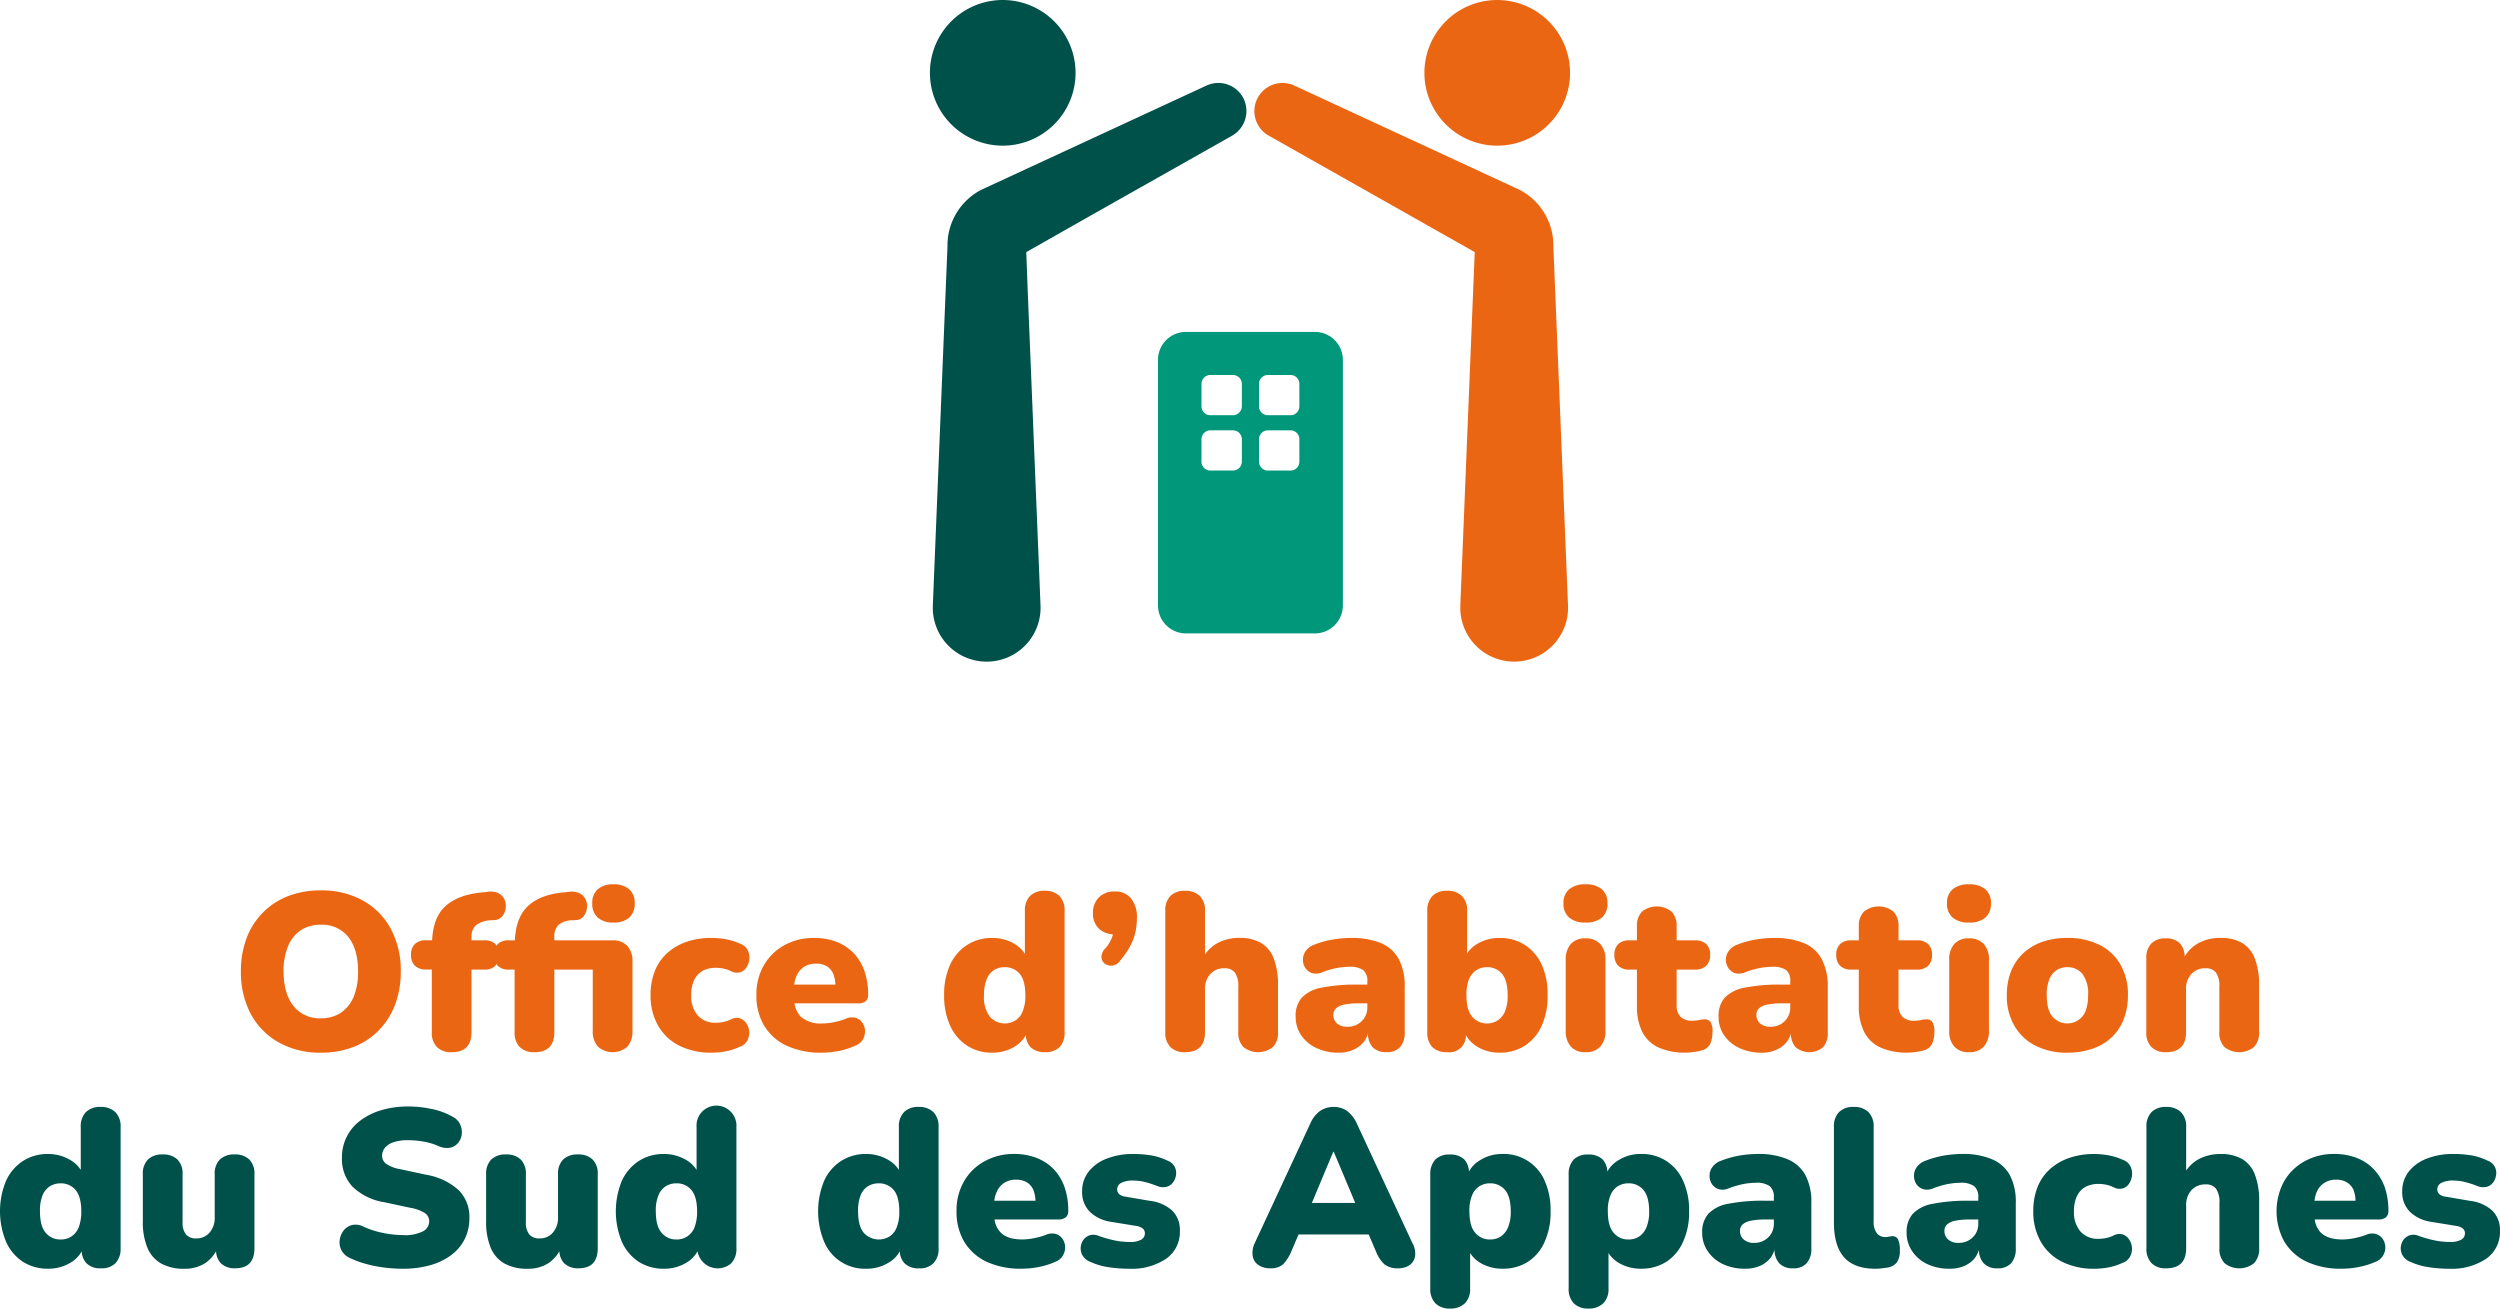 <svg xmlns="http://www.w3.org/2000/svg" xmlns:xlink="http://www.w3.org/1999/xlink" width="558.106" height="292.121" viewBox="0 0 558.106 292.121">
  <defs>
    <clipPath id="clip-path">
      <rect id="Rectangle_1121" data-name="Rectangle 1121" width="558.106" height="292.121" fill="none"/>
    </clipPath>
  </defs>
  <g id="logo-OH-Sud-Appalaches" clip-path="url(#clip-path)">
    <path id="Tracé_9228" data-name="Tracé 9228" d="M47.706,61.271a15.647,15.647,0,0,0-6.252-6.312,18.9,18.9,0,0,0-9.348-2.247,20.189,20.189,0,0,0-7.282,1.275,15.841,15.841,0,0,0-5.645,3.673,16.127,16.127,0,0,0-3.643,5.705A20.74,20.74,0,0,0,14.262,70.8a19.994,19.994,0,0,0,2.213,9.529,16.1,16.1,0,0,0,6.252,6.343,18.814,18.814,0,0,0,9.378,2.278,19.978,19.978,0,0,0,7.285-1.275,15.878,15.878,0,0,0,5.645-3.7,16.637,16.637,0,0,0,3.643-5.735A20.823,20.823,0,0,0,49.953,70.8a19.5,19.5,0,0,0-2.247-9.529M39.451,76.445A8.285,8.285,0,0,1,36.6,80.027a7.972,7.972,0,0,1-4.491,1.244,7.449,7.449,0,0,1-6.128-2.764c-1.459-1.851-2.187-4.431-2.187-7.708a14.247,14.247,0,0,1,1-5.645A7.818,7.818,0,0,1,27.645,61.6a7.935,7.935,0,0,1,4.461-1.214,7.4,7.4,0,0,1,6.131,2.734c1.456,1.821,2.183,4.4,2.183,7.677a15.025,15.025,0,0,1-.969,5.645" transform="translate(39.518 146.056)" fill="#eb6613"/>
    <path id="Tracé_9229" data-name="Tracé 9229" d="M39.8,52.354a5.074,5.074,0,0,0-3.511,1.1,3.986,3.986,0,0,0-1.226,3.137,4.056,4.056,0,0,0,1.226,3.19,5.074,5.074,0,0,0,3.511,1.1,5.091,5.091,0,0,0,3.514-1.1,4.066,4.066,0,0,0,1.222-3.19,4,4,0,0,0-1.222-3.137,5.091,5.091,0,0,0-3.514-1.1" transform="translate(97.157 145.067)" fill="#eb6613"/>
    <path id="Tracé_9230" data-name="Tracé 9230" d="M69.332,63.655H56.326v-.747a3.666,3.666,0,0,1,.9-2.666,4.825,4.825,0,0,1,3.19-1.071l.894-.053a2.185,2.185,0,0,0,1.523-.8,3.763,3.763,0,0,0,.569-3.612,2.932,2.932,0,0,0-1.32-1.5,4.131,4.131,0,0,0-2.613-.373l-1.4.151q-5.289.549-7.953,3.337c-1.614,1.689-2.455,4.159-2.6,7.327H46.16a3.443,3.443,0,0,0-2.466.822,2.482,2.482,0,0,0-.268.411,2.688,2.688,0,0,0-.256-.411,3.432,3.432,0,0,0-2.493-.822H37.837v-.747a3.369,3.369,0,0,1,1-2.64,6.067,6.067,0,0,1,3.541-1.1l.7-.053a2.307,2.307,0,0,0,1.591-.8,3.455,3.455,0,0,0,.773-1.693,3.567,3.567,0,0,0-.173-1.919,2.981,2.981,0,0,0-1.293-1.5,3.94,3.94,0,0,0-2.545-.373l-1.444.151q-5.481.549-8.247,3.315c-1.674,1.674-2.549,4.152-2.7,7.349H27.671a3.443,3.443,0,0,0-2.466.822,3.165,3.165,0,0,0-.871,2.417,3.242,3.242,0,0,0,.871,2.44,3.388,3.388,0,0,0,2.466.848h1.3V84.135a4.517,4.517,0,0,0,1.146,3.341A4.439,4.439,0,0,0,33.4,88.622q4.435,0,4.435-4.487V70.183h2.839a3.377,3.377,0,0,0,2.493-.848,2.587,2.587,0,0,0,.256-.419,2.4,2.4,0,0,0,.268.419,3.388,3.388,0,0,0,2.466.848h1.3V84.135A4.517,4.517,0,0,0,48.6,87.476a4.439,4.439,0,0,0,3.288,1.146q4.435,0,4.435-4.487V70.183H64.9V83.788a5.1,5.1,0,0,0,1.146,3.586,4.99,4.99,0,0,0,6.6,0,5.187,5.187,0,0,0,1.12-3.586V68.44a5.011,5.011,0,0,0-1.146-3.563,4.29,4.29,0,0,0-3.288-1.222" transform="translate(67.426 146.274)" fill="#eb6613"/>
    <path id="Tracé_9231" data-name="Tracé 9231" d="M49.027,63.773a4.493,4.493,0,0,1,1.72-1.173,6.52,6.52,0,0,1,2.368-.4,8.433,8.433,0,0,1,1.667.173,6.736,6.736,0,0,1,1.67.573,2.744,2.744,0,0,0,2.066.249,2.591,2.591,0,0,0,1.448-1.146,4.1,4.1,0,0,0,.6-1.893,3.622,3.622,0,0,0-.4-1.968A2.927,2.927,0,0,0,58.5,56.819,14.017,14.017,0,0,0,55.208,55.8a18.171,18.171,0,0,0-3.043-.275,17.047,17.047,0,0,0-5.6.871,12.422,12.422,0,0,0-4.336,2.519,10.677,10.677,0,0,0-2.764,4.008,14.287,14.287,0,0,0-.946,5.358,13.381,13.381,0,0,0,1.693,6.852A11.192,11.192,0,0,0,44.966,79.6a15.81,15.81,0,0,0,7.2,1.546,17.7,17.7,0,0,0,3.017-.275,13.356,13.356,0,0,0,3.213-1.022,3.031,3.031,0,0,0,1.7-1.373,3.659,3.659,0,0,0,.449-1.942,3.721,3.721,0,0,0-.6-1.867A2.842,2.842,0,0,0,58.5,73.49a2.594,2.594,0,0,0-2.044.226,7.939,7.939,0,0,1-1.693.573,8.378,8.378,0,0,1-1.644.173,5.156,5.156,0,0,1-4.088-1.648,6.615,6.615,0,0,1-1.444-4.533,8.342,8.342,0,0,1,.373-2.591,5.209,5.209,0,0,1,1.071-1.919" transform="translate(106.717 153.856)" fill="#eb6613"/>
    <path id="Tracé_9232" data-name="Tracé 9232" d="M69.178,69.642a1.788,1.788,0,0,0,.547-1.456,15.88,15.88,0,0,0-.818-5.253,11.122,11.122,0,0,0-2.4-4,10.843,10.843,0,0,0-3.854-2.549,13.7,13.7,0,0,0-4.978-.852,13.287,13.287,0,0,0-6.644,1.61,11.849,11.849,0,0,0-4.585,4.491,12.869,12.869,0,0,0-1.667,6.648,13.014,13.014,0,0,0,1.727,6.829,11.428,11.428,0,0,0,5.008,4.461,18.012,18.012,0,0,0,7.742,1.576,21.914,21.914,0,0,0,3.974-.392,16.849,16.849,0,0,0,3.7-1.214,3.169,3.169,0,0,0,1.67-1.429,3.813,3.813,0,0,0,.422-1.882,3.255,3.255,0,0,0-.577-1.757A2.811,2.811,0,0,0,67,73.376a3.3,3.3,0,0,0-2.247.181,15.113,15.113,0,0,1-2.7.788,13.542,13.542,0,0,1-2.519.275,6.746,6.746,0,0,1-4.857-1.52,5.579,5.579,0,0,1-1.4-2.971H67.451a2.507,2.507,0,0,0,1.727-.486m-15.962-3.7a6.527,6.527,0,0,1,.486-1.851,4.755,4.755,0,0,1,1.7-2.123,5.077,5.077,0,0,1,2.674-.7,4.67,4.67,0,0,1,2.428.573A3.84,3.84,0,0,1,61.957,63.6a7.14,7.14,0,0,1,.456,2.338Z" transform="translate(124.082 153.862)" fill="#eb6613"/>
    <path id="Tracé_9233" data-name="Tracé 9233" d="M81.631,53.889a4.542,4.542,0,0,0-3.277-1.154,4.439,4.439,0,0,0-3.277,1.154,4.532,4.532,0,0,0-1.154,3.337v9.593a6.921,6.921,0,0,0-2.4-2.278,9.587,9.587,0,0,0-4.917-1.275,10.088,10.088,0,0,0-5.554,1.546,10.324,10.324,0,0,0-3.793,4.37,15.873,15.873,0,0,0-1.365,6.889A15.958,15.958,0,0,0,57.26,82.9a10.3,10.3,0,0,0,3.793,4.431,10.059,10.059,0,0,0,5.554,1.55,9.44,9.44,0,0,0,5.038-1.365,6.9,6.9,0,0,0,2.489-2.553,4.173,4.173,0,0,0,1.033,2.674,4.4,4.4,0,0,0,3.247,1.124,4.312,4.312,0,0,0,3.247-1.124A4.54,4.54,0,0,0,82.785,84.3V57.226a4.547,4.547,0,0,0-1.154-3.337M73.437,79.625a4.063,4.063,0,0,1-1.61,2.032,4.447,4.447,0,0,1-5.735-.818,7.222,7.222,0,0,1-1.3-4.766,9.141,9.141,0,0,1,.607-3.609,4.309,4.309,0,0,1,1.64-2.036,4.589,4.589,0,0,1,2.4-.637,4.261,4.261,0,0,1,3.307,1.459c.848,1,1.275,2.579,1.275,4.823a9.012,9.012,0,0,1-.577,3.552" transform="translate(154.877 146.123)" fill="#eb6613"/>
    <path id="Tracé_9234" data-name="Tracé 9234" d="M69.589,52.777a4.822,4.822,0,0,0-3.563,1.32,4.744,4.744,0,0,0-1.32,3.514,4.582,4.582,0,0,0,1.4,3.537,5,5,0,0,0,3.043,1.2c-.023.087-.03.162-.053.253a7.6,7.6,0,0,1-1.644,2.888A2.727,2.727,0,0,0,66.6,67.5a1.919,1.919,0,0,0,.8,1.422,2.379,2.379,0,0,0,1.671.4,2.569,2.569,0,0,0,1.769-1.2A16.935,16.935,0,0,0,73.2,64.614a12.669,12.669,0,0,0,1.045-3.066,15.047,15.047,0,0,0,.275-2.839,6.653,6.653,0,0,0-1.3-4.363,4.454,4.454,0,0,0-3.635-1.569" transform="translate(179.291 146.239)" fill="#eb6613"/>
    <path id="Tracé_9235" data-name="Tracé 9235" d="M90.364,64.374A9.389,9.389,0,0,0,85.53,63.25,10.116,10.116,0,0,0,80.473,64.5a8.171,8.171,0,0,0-2.617,2.451V57.221a4.469,4.469,0,0,0-1.173-3.337,4.547,4.547,0,0,0-3.311-1.146,4.387,4.387,0,0,0-3.239,1.146,4.519,4.519,0,0,0-1.146,3.337V84.28a4.508,4.508,0,0,0,1.146,3.337,4.373,4.373,0,0,0,3.239,1.15q4.485,0,4.484-4.487V74.714a4.794,4.794,0,0,1,1.2-3.416,4.181,4.181,0,0,1,3.19-1.267,2.756,2.756,0,0,1,2.266.946,5.113,5.113,0,0,1,.773,3.186V84.28a4.508,4.508,0,0,0,1.146,3.337,5.276,5.276,0,0,0,6.576,0A4.508,4.508,0,0,0,94.15,84.28V73.816a16.1,16.1,0,0,0-.947-5.954,6.808,6.808,0,0,0-2.839-3.488" transform="translate(191.153 146.128)" fill="#eb6613"/>
    <path id="Tracé_9236" data-name="Tracé 9236" d="M99.74,60.294a8.084,8.084,0,0,0-3.975-3.612A17.406,17.406,0,0,0,89,55.528a23.818,23.818,0,0,0-3.7.305,19.48,19.48,0,0,0-4.4,1.184,3.985,3.985,0,0,0-1.942,1.4,3.407,3.407,0,0,0-.637,1.882,3.249,3.249,0,0,0,.486,1.851,2.927,2.927,0,0,0,1.486,1.214,3.376,3.376,0,0,0,2.278-.151,17.886,17.886,0,0,1,3.337-.973,15.443,15.443,0,0,1,2.7-.271,5.191,5.191,0,0,1,3.16.728,3.157,3.157,0,0,1,.939,2.549v.7H90.788a39.657,39.657,0,0,0-8.224.667A8.118,8.118,0,0,0,78.1,68.824a6.059,6.059,0,0,0-1.4,4.246,7.25,7.25,0,0,0,1.214,4.159A8.393,8.393,0,0,0,81.29,80.08,11.406,11.406,0,0,0,86.3,81.143a7.644,7.644,0,0,0,3.307-.667,6.039,6.039,0,0,0,2.338-1.791,4.871,4.871,0,0,0,.879-1.821A4.724,4.724,0,0,0,93.854,79.9a4.113,4.113,0,0,0,3.126,1.124,3.9,3.9,0,0,0,3.036-1.124,4.782,4.782,0,0,0,1.029-3.337V66.486a12.812,12.812,0,0,0-1.3-6.192M92.7,71.007A4.219,4.219,0,0,1,90.513,74.8a4.42,4.42,0,0,1-2.214.547,3.469,3.469,0,0,1-2.368-.728,2.524,2.524,0,0,1-.818-1.912,1.947,1.947,0,0,1,.607-1.459,3.625,3.625,0,0,1,1.852-.848,15.961,15.961,0,0,1,3.217-.271H92.7Z" transform="translate(212.547 153.862)" fill="#eb6613"/>
    <path id="Tracé_9237" data-name="Tracé 9237" d="M110.023,69.183a10.416,10.416,0,0,0-3.763-4.37,10.221,10.221,0,0,0-5.615-1.546,9.6,9.6,0,0,0-4.917,1.275,6.778,6.778,0,0,0-2.334,2.183v-9.5a4.438,4.438,0,0,0-1.184-3.337A4.578,4.578,0,0,0,88.9,52.735a4.418,4.418,0,0,0-3.247,1.154A4.547,4.547,0,0,0,84.5,57.226V84.3a4.67,4.67,0,0,0,1.124,3.341A4.433,4.433,0,0,0,88.9,88.762a3.691,3.691,0,0,0,4.22-3.8,6.9,6.9,0,0,0,2.489,2.553,9.366,9.366,0,0,0,5.038,1.365,10.192,10.192,0,0,0,5.615-1.55,10.386,10.386,0,0,0,3.763-4.431,15.961,15.961,0,0,0,1.335-6.829,15.884,15.884,0,0,0-1.335-6.889m-8.164,10.442a4.3,4.3,0,0,1-1.64,2.032,4.1,4.1,0,0,1-2.364.7,4.235,4.235,0,0,1-3.341-1.516c-.848-.973-1.275-2.579-1.275-4.766a9.2,9.2,0,0,1,.577-3.609,4.543,4.543,0,0,1,1.671-2.036,4.481,4.481,0,0,1,2.368-.637,4.261,4.261,0,0,1,3.307,1.459c.848,1,1.275,2.579,1.275,4.823a9.012,9.012,0,0,1-.577,3.552" transform="translate(234.132 146.123)" fill="#eb6613"/>
    <path id="Tracé_9238" data-name="Tracé 9238" d="M97.445,52.354a5.365,5.365,0,0,0-3.612,1.1,3.914,3.914,0,0,0-1.271,3.137,3.981,3.981,0,0,0,1.271,3.19,5.365,5.365,0,0,0,3.612,1.1,5.427,5.427,0,0,0,3.688-1.1,4.028,4.028,0,0,0,1.244-3.19,3.96,3.96,0,0,0-1.244-3.137,5.427,5.427,0,0,0-3.688-1.1" transform="translate(256.476 145.067)" fill="#eb6613"/>
    <path id="Tracé_9239" data-name="Tracé 9239" d="M97.08,55.552A4.169,4.169,0,0,0,93.84,56.8a5.106,5.106,0,0,0-1.146,3.59V76.133a5.1,5.1,0,0,0,1.146,3.586,4.169,4.169,0,0,0,3.239,1.248,4.308,4.308,0,0,0,3.341-1.248,5.119,5.119,0,0,0,1.143-3.586V60.39a5.043,5.043,0,0,0-1.169-3.59,4.319,4.319,0,0,0-3.315-1.248" transform="translate(256.842 153.928)" fill="#eb6613"/>
    <path id="Tracé_9240" data-name="Tracé 9240" d="M115.659,78.878a5.408,5.408,0,0,0-1.2.147,5.87,5.87,0,0,1-1.346.151,3.773,3.773,0,0,1-2.764-.871,3.715,3.715,0,0,1-.875-2.719V67.765h4.088a3.458,3.458,0,0,0,2.515-.848,3.255,3.255,0,0,0,.875-2.44,3.167,3.167,0,0,0-.875-2.417,3.515,3.515,0,0,0-2.515-.822h-4.088V58.146a4.514,4.514,0,0,0-1.146-3.337,5.289,5.289,0,0,0-6.576,0,4.514,4.514,0,0,0-1.146,3.337v3.092H98.916a3.459,3.459,0,0,0-2.47.822,3.179,3.179,0,0,0-.871,2.417,3.268,3.268,0,0,0,.871,2.44,3.4,3.4,0,0,0,2.47.848h1.693v8.122a12.587,12.587,0,0,0,1.2,5.8,7.639,7.639,0,0,0,3.612,3.465,14.378,14.378,0,0,0,6.154,1.146,14.616,14.616,0,0,0,1.946-.173,10.712,10.712,0,0,0,1.893-.422,2.766,2.766,0,0,0,1.6-1.474,6.254,6.254,0,0,0,.449-2.515,3.722,3.722,0,0,0-.5-2.364,1.559,1.559,0,0,0-1.3-.475" transform="translate(264.825 148.691)" fill="#eb6613"/>
    <path id="Tracé_9241" data-name="Tracé 9241" d="M124.778,60.294a7.959,7.959,0,0,0-3.974-3.612,17.246,17.246,0,0,0-6.739-1.154,24.186,24.186,0,0,0-3.733.305,20.35,20.35,0,0,0-4.4,1.184,3.894,3.894,0,0,0-1.912,1.4,3.48,3.48,0,0,0-.667,1.882,3.273,3.273,0,0,0,.517,1.851,2.874,2.874,0,0,0,1.456,1.214,3.469,3.469,0,0,0,2.308-.151,17.257,17.257,0,0,1,3.337-.973,15.177,15.177,0,0,1,2.7-.271,5.248,5.248,0,0,1,3.156.728,3.136,3.136,0,0,1,.909,2.549v.7h-1.882a39.682,39.682,0,0,0-8.224.667,8.331,8.331,0,0,0-4.491,2.217,6.059,6.059,0,0,0-1.4,4.246,7.25,7.25,0,0,0,1.214,4.159,8.287,8.287,0,0,0,3.4,2.851,11.406,11.406,0,0,0,5.008,1.063,7.508,7.508,0,0,0,3.277-.667,6.143,6.143,0,0,0,2.368-1.791,6,6,0,0,0,.879-1.821,4.561,4.561,0,0,0,1.033,3.036,4.785,4.785,0,0,0,6.162,0,4.782,4.782,0,0,0,1.029-3.337V66.486a12.8,12.8,0,0,0-1.335-6.192m-7.04,10.713a3.991,3.991,0,0,1-.607,2.278,4.375,4.375,0,0,1-1.546,1.516,4.515,4.515,0,0,1-2.217.547A3.469,3.469,0,0,1,111,74.62a2.538,2.538,0,0,1-.818-1.912,1.924,1.924,0,0,1,.577-1.459,3.773,3.773,0,0,1,1.882-.848,15.755,15.755,0,0,1,3.217-.271h1.882Z" transform="translate(281.924 153.862)" fill="#eb6613"/>
    <path id="Tracé_9242" data-name="Tracé 9242" d="M128.794,78.878a5.409,5.409,0,0,0-1.2.147,5.87,5.87,0,0,1-1.346.151,3.773,3.773,0,0,1-2.764-.871,3.715,3.715,0,0,1-.875-2.719V67.765H126.7a3.458,3.458,0,0,0,2.515-.848,3.255,3.255,0,0,0,.875-2.44,3.167,3.167,0,0,0-.875-2.417,3.515,3.515,0,0,0-2.515-.822h-4.088V58.146a4.514,4.514,0,0,0-1.146-3.337,5.289,5.289,0,0,0-6.576,0,4.514,4.514,0,0,0-1.146,3.337v3.092h-1.693a3.459,3.459,0,0,0-2.47.822,3.179,3.179,0,0,0-.871,2.417,3.268,3.268,0,0,0,.871,2.44,3.4,3.4,0,0,0,2.47.848h1.693v8.122a12.587,12.587,0,0,0,1.2,5.8,7.639,7.639,0,0,0,3.612,3.465,14.378,14.378,0,0,0,6.154,1.146,14.616,14.616,0,0,0,1.946-.173,10.713,10.713,0,0,0,1.893-.422,2.766,2.766,0,0,0,1.6-1.474,6.253,6.253,0,0,0,.449-2.515,3.722,3.722,0,0,0-.5-2.364,1.559,1.559,0,0,0-1.3-.475" transform="translate(301.22 148.691)" fill="#eb6613"/>
    <path id="Tracé_9243" data-name="Tracé 9243" d="M120.148,52.354a5.365,5.365,0,0,0-3.613,1.1,3.914,3.914,0,0,0-1.271,3.137,3.981,3.981,0,0,0,1.271,3.19,5.366,5.366,0,0,0,3.613,1.1,5.427,5.427,0,0,0,3.688-1.1,4.028,4.028,0,0,0,1.244-3.19,3.959,3.959,0,0,0-1.244-3.137,5.427,5.427,0,0,0-3.688-1.1" transform="translate(319.383 145.067)" fill="#eb6613"/>
    <path id="Tracé_9244" data-name="Tracé 9244" d="M119.782,55.552a4.169,4.169,0,0,0-3.239,1.248,5.106,5.106,0,0,0-1.146,3.59V76.133a5.1,5.1,0,0,0,1.146,3.586,4.169,4.169,0,0,0,3.239,1.248,4.308,4.308,0,0,0,3.341-1.248,5.119,5.119,0,0,0,1.143-3.586V60.39A5.043,5.043,0,0,0,123.1,56.8a4.319,4.319,0,0,0-3.315-1.248" transform="translate(319.749 153.928)" fill="#eb6613"/>
    <path id="Tracé_9245" data-name="Tracé 9245" d="M144.178,61.475a10.994,10.994,0,0,0-4.7-4.4,15.562,15.562,0,0,0-7.131-1.546,16.777,16.777,0,0,0-5.554.848,12.528,12.528,0,0,0-4.31,2.549,11.312,11.312,0,0,0-2.73,4.039,14.233,14.233,0,0,0-.943,5.37,13.1,13.1,0,0,0,1.7,6.829,11.309,11.309,0,0,0,4.732,4.431,15.39,15.39,0,0,0,7.1,1.55,17.2,17.2,0,0,0,5.581-.882,11.64,11.64,0,0,0,4.28-2.549,10.851,10.851,0,0,0,2.7-4.065,14.166,14.166,0,0,0,.939-5.313,13.276,13.276,0,0,0-1.67-6.859m-7.8,10.411A4.384,4.384,0,0,1,129,73.1c-.848-.973-1.275-2.579-1.275-4.766a9.2,9.2,0,0,1,.577-3.609,4.543,4.543,0,0,1,1.67-2.036,4.482,4.482,0,0,1,2.368-.637,4.261,4.261,0,0,1,3.307,1.459,7.34,7.34,0,0,1,1.3,4.823,9.6,9.6,0,0,1-.577,3.552" transform="translate(329.201 153.862)" fill="#eb6613"/>
    <path id="Tracé_9246" data-name="Tracé 9246" d="M151.286,60.137a6.826,6.826,0,0,0-2.839-3.488,9.389,9.389,0,0,0-4.834-1.124,10.116,10.116,0,0,0-5.057,1.248,8.278,8.278,0,0,0-2.922,2.888,4.446,4.446,0,0,0-1.041-2.888,4.207,4.207,0,0,0-3.19-1.146,4.284,4.284,0,0,0-3.213,1.146,4.514,4.514,0,0,0-1.124,3.288V76.555a4.523,4.523,0,0,0,1.146,3.337,4.379,4.379,0,0,0,3.239,1.15q4.485,0,4.487-4.487V66.988a4.777,4.777,0,0,1,1.2-3.416,4.175,4.175,0,0,1,3.19-1.267,2.761,2.761,0,0,1,2.266.946,5.106,5.106,0,0,1,.773,3.186V76.555a4.508,4.508,0,0,0,1.146,3.337,5.276,5.276,0,0,0,6.576,0,4.508,4.508,0,0,0,1.146-3.337V66.091a16.177,16.177,0,0,0-.947-5.954" transform="translate(352.082 153.854)" fill="#eb6613"/>
    <path id="Tracé_9247" data-name="Tracé 9247" d="M25.736,66.686a4.542,4.542,0,0,0-3.277-1.154,4.454,4.454,0,0,0-3.281,1.154,4.546,4.546,0,0,0-1.15,3.337v9.563a6.852,6.852,0,0,0-2.4-2.247,9.618,9.618,0,0,0-4.917-1.3A10.088,10.088,0,0,0,5.159,77.58a10.435,10.435,0,0,0-3.793,4.4,17.84,17.84,0,0,0,0,13.688,10.408,10.408,0,0,0,3.793,4.461,10.3,10.3,0,0,0,5.554,1.52,9.514,9.514,0,0,0,5.068-1.369,6.712,6.712,0,0,0,2.459-2.519,4.184,4.184,0,0,0,1.033,2.643,4.3,4.3,0,0,0,3.247,1.154A4.326,4.326,0,0,0,25.8,100.4a4.676,4.676,0,0,0,1.124-3.341V70.023a4.438,4.438,0,0,0-1.184-3.337M17.572,92.422a4.45,4.45,0,0,1-1.64,2.033,4.211,4.211,0,0,1-2.364.667A4.27,4.27,0,0,1,10.2,93.636c-.848-1-1.275-2.579-1.275-4.8A9.3,9.3,0,0,1,9.5,85.231a4.453,4.453,0,0,1,1.67-2.006,4.513,4.513,0,0,1,2.4-.637,4.243,4.243,0,0,1,3.277,1.459c.848.969,1.3,2.579,1.3,4.793a9.734,9.734,0,0,1-.577,3.582" transform="translate(0 181.582)" fill="#00514a"/>
    <path id="Tracé_9248" data-name="Tracé 9248" d="M28.937,68.346a4.5,4.5,0,0,0-3.288,1.124A4.425,4.425,0,0,0,24.5,72.781v9.57a4.983,4.983,0,0,1-1.146,3.435,3.735,3.735,0,0,1-2.938,1.3,2.875,2.875,0,0,1-2.345-.9,4.125,4.125,0,0,1-.747-2.692V72.781A4.425,4.425,0,0,0,16.18,69.47a4.5,4.5,0,0,0-3.288-1.124A4.492,4.492,0,0,0,9.6,69.47a4.425,4.425,0,0,0-1.146,3.311V83.245a14.874,14.874,0,0,0,1.022,5.932,7.227,7.227,0,0,0,3.066,3.514,10.416,10.416,0,0,0,5.23,1.173,8.294,8.294,0,0,0,4.661-1.3,8.155,8.155,0,0,0,2.368-2.6,4.236,4.236,0,0,0,1.045,2.647,4.371,4.371,0,0,0,3.239,1.146q4.282,0,4.284-4.487V72.781a4.425,4.425,0,0,0-1.146-3.311,4.5,4.5,0,0,0-3.288-1.124" transform="translate(23.433 189.379)" fill="#00514a"/>
    <path id="Tracé_9249" data-name="Tracé 9249" d="M39.471,80.754,33.69,79.51a7.906,7.906,0,0,1-3.213-1.226A2.2,2.2,0,0,1,29.6,76.52a2.793,2.793,0,0,1,.675-1.848,4.245,4.245,0,0,1,1.968-1.218,10.153,10.153,0,0,1,3.137-.422,20.131,20.131,0,0,1,3.514.321,14.055,14.055,0,0,1,3.266.977,4.334,4.334,0,0,0,2.666.373,3.176,3.176,0,0,0,1.791-1.124,3.566,3.566,0,0,0,.773-1.968,4.07,4.07,0,0,0-.4-2.168A3.577,3.577,0,0,0,45.35,67.8a15.508,15.508,0,0,0-4.608-1.72,25.034,25.034,0,0,0-5.257-.573,20.892,20.892,0,0,0-6.056.822,14.712,14.712,0,0,0-4.683,2.319,10.131,10.131,0,0,0-4.11,8.322,9,9,0,0,0,2.342,6.426A13.192,13.192,0,0,0,30.1,86.882l5.83,1.248a8.793,8.793,0,0,1,3.266,1.2,2.21,2.21,0,0,1,.92,1.844,2.557,2.557,0,0,1-1.32,2.168,8.861,8.861,0,0,1-4.612.871,22.067,22.067,0,0,1-4.484-.5,19.2,19.2,0,0,1-4.287-1.4,3.743,3.743,0,0,0-2.591-.324,3.461,3.461,0,0,0-1.844,1.244,4.382,4.382,0,0,0-.848,2.119,3.835,3.835,0,0,0,.4,2.266,3.931,3.931,0,0,0,1.9,1.719,20.61,20.61,0,0,0,3.488,1.293,27.816,27.816,0,0,0,4.11.826,33.515,33.515,0,0,0,4.159.275,22.122,22.122,0,0,0,6.18-.8,14.258,14.258,0,0,0,4.683-2.266,10.072,10.072,0,0,0,2.99-3.563,10.33,10.33,0,0,0,1.045-4.687A8.418,8.418,0,0,0,46.7,84.193a14.272,14.272,0,0,0-7.225-3.439" transform="translate(55.702 181.507)" fill="#00514a"/>
    <path id="Tracé_9250" data-name="Tracé 9250" d="M49.261,68.346a4.5,4.5,0,0,0-3.288,1.124,4.425,4.425,0,0,0-1.146,3.311v9.57a4.983,4.983,0,0,1-1.146,3.435,3.735,3.735,0,0,1-2.938,1.3,2.875,2.875,0,0,1-2.345-.9,4.125,4.125,0,0,1-.747-2.692V72.781A4.425,4.425,0,0,0,36.5,69.47a4.5,4.5,0,0,0-3.288-1.124,4.492,4.492,0,0,0-3.288,1.124,4.425,4.425,0,0,0-1.146,3.311V83.245A14.874,14.874,0,0,0,29.8,89.176a7.227,7.227,0,0,0,3.066,3.514,10.416,10.416,0,0,0,5.23,1.173,8.294,8.294,0,0,0,4.661-1.3,8.155,8.155,0,0,0,2.368-2.6,4.236,4.236,0,0,0,1.045,2.647,4.371,4.371,0,0,0,3.239,1.146q4.282,0,4.284-4.487V72.781a4.425,4.425,0,0,0-1.146-3.311,4.5,4.5,0,0,0-3.288-1.124" transform="translate(79.748 189.379)" fill="#00514a"/>
    <path id="Tracé_9251" data-name="Tracé 9251" d="M62.194,66.686a4.442,4.442,0,0,0-7.708,3.337v9.563a7.015,7.015,0,0,0-2.368-2.247,9.8,9.8,0,0,0-4.947-1.3,10.088,10.088,0,0,0-5.554,1.546,10.435,10.435,0,0,0-3.793,4.4,17.84,17.84,0,0,0,0,13.688,10.408,10.408,0,0,0,3.793,4.461,10.3,10.3,0,0,0,5.554,1.52,9.514,9.514,0,0,0,5.068-1.369A6.712,6.712,0,0,0,54.7,97.762a4.578,4.578,0,0,0,7.557,2.643,4.676,4.676,0,0,0,1.124-3.341V70.023a4.438,4.438,0,0,0-1.184-3.337M54.03,92.422a4.427,4.427,0,0,1-1.64,2.033,4.211,4.211,0,0,1-2.364.667,4.167,4.167,0,0,1-3.341-1.486c-.879-1-1.3-2.579-1.3-4.8a8.722,8.722,0,0,1,.607-3.609,4.224,4.224,0,0,1,1.64-2.006,4.513,4.513,0,0,1,2.4-.637A4.2,4.2,0,0,1,53.3,84.047c.848.969,1.3,2.579,1.3,4.793a9.656,9.656,0,0,1-.577,3.582" transform="translate(101.02 181.582)" fill="#00514a"/>
    <path id="Tracé_9252" data-name="Tracé 9252" d="M74.17,66.686a4.542,4.542,0,0,0-3.277-1.154,4.439,4.439,0,0,0-3.277,1.154,4.532,4.532,0,0,0-1.154,3.337v9.563a6.852,6.852,0,0,0-2.4-2.247,9.608,9.608,0,0,0-4.917-1.3,10.088,10.088,0,0,0-5.554,1.546,10.232,10.232,0,0,0-3.793,4.4,17.84,17.84,0,0,0,0,13.688,9.841,9.841,0,0,0,9.348,5.981,9.335,9.335,0,0,0,5.038-1.369,6.581,6.581,0,0,0,2.489-2.519,4.024,4.024,0,0,0,1.033,2.643,4.3,4.3,0,0,0,3.247,1.154A4.21,4.21,0,0,0,74.2,100.4a4.546,4.546,0,0,0,1.124-3.341V70.023a4.547,4.547,0,0,0-1.154-3.337M65.976,92.422a4.2,4.2,0,0,1-1.61,2.033,4.549,4.549,0,0,1-5.735-.818c-.848-1-1.275-2.579-1.275-4.8a9.3,9.3,0,0,1,.577-3.609,4.224,4.224,0,0,1,1.64-2.006,4.589,4.589,0,0,1,2.4-.637,4.261,4.261,0,0,1,3.307,1.459c.848.969,1.275,2.579,1.275,4.793a9.073,9.073,0,0,1-.577,3.582" transform="translate(134.204 181.582)" fill="#00514a"/>
    <path id="Tracé_9253" data-name="Tracé 9253" d="M81.025,82.46a1.855,1.855,0,0,0,.547-1.486,15.839,15.839,0,0,0-.818-5.223,11.122,11.122,0,0,0-2.4-4A10.71,10.71,0,0,0,74.5,69.2a13.7,13.7,0,0,0-4.978-.882,13.3,13.3,0,0,0-6.644,1.64,11.67,11.67,0,0,0-4.585,4.491A12.906,12.906,0,0,0,56.628,81.1a13.165,13.165,0,0,0,1.727,6.829,11.614,11.614,0,0,0,5.008,4.461A18.016,18.016,0,0,0,71.1,93.931a19.256,19.256,0,0,0,3.974-.4,16.59,16.59,0,0,0,3.7-1.18,3.2,3.2,0,0,0,1.637-1.429,3.512,3.512,0,0,0,.456-1.882,3.174,3.174,0,0,0-.577-1.757,2.662,2.662,0,0,0-1.456-1.094,3.288,3.288,0,0,0-2.247.181,15.067,15.067,0,0,1-2.7.758,13.54,13.54,0,0,1-2.519.275c-2.214,0-3.824-.486-4.857-1.52a5.174,5.174,0,0,1-1.4-2.941H79.3a2.673,2.673,0,0,0,1.727-.486m-15.962-3.7a6.267,6.267,0,0,1,.486-1.851,4.6,4.6,0,0,1,1.7-2.123,4.829,4.829,0,0,1,2.674-.728,4.638,4.638,0,0,1,2.428.607A3.73,3.73,0,0,1,73.8,76.389a7.336,7.336,0,0,1,.456,2.368Z" transform="translate(156.908 189.296)" fill="#00514a"/>
    <path id="Tracé_9254" data-name="Tracé 9254" d="M84.411,80.955A8.8,8.8,0,0,0,79.5,78.787l-5.532-.946a2.618,2.618,0,0,1-1.4-.573,1.414,1.414,0,0,1-.445-1.071,1.634,1.634,0,0,1,.845-1.4,5.637,5.637,0,0,1,2.892-.547,10.534,10.534,0,0,1,2.364.3,22,22,0,0,1,2.919.946,3.392,3.392,0,0,0,2.093.124,2.552,2.552,0,0,0,1.418-1.045,3.622,3.622,0,0,0,.622-1.7,3,3,0,0,0-.347-1.765,2.887,2.887,0,0,0-1.546-1.3A13.59,13.59,0,0,0,79.8,68.643a23.832,23.832,0,0,0-4.088-.324,15.857,15.857,0,0,0-5.905,1.026,9.4,9.4,0,0,0-4.035,2.888A6.994,6.994,0,0,0,64.3,76.694,6.158,6.158,0,0,0,66,81.2a8.629,8.629,0,0,0,4.785,2.266l5.532.9a3.221,3.221,0,0,1,1.471.551,1.349,1.349,0,0,1,.52,1.143,1.572,1.572,0,0,1-.8,1.369,4.988,4.988,0,0,1-2.643.528,16.651,16.651,0,0,1-3.213-.328,26.277,26.277,0,0,1-3.763-1.071,2.811,2.811,0,0,0-1.968-.072,2.854,2.854,0,0,0-1.4,1.094,3.215,3.215,0,0,0-.049,3.514,3.51,3.51,0,0,0,1.769,1.346,14.871,14.871,0,0,0,4.11,1.169,31.124,31.124,0,0,0,4.461.328,13.823,13.823,0,0,0,8.224-2.221,7.249,7.249,0,0,0,3.088-6.252,5.99,5.99,0,0,0-1.719-4.51" transform="translate(177.276 189.304)" fill="#00514a"/>
    <path id="Tracé_9255" data-name="Tracé 9255" d="M109.881,95.97,97.467,69.265a7.345,7.345,0,0,0-2.217-2.855,5.089,5.089,0,0,0-2.941-.879,5.393,5.393,0,0,0-3.036.879,6.859,6.859,0,0,0-2.217,2.855L74.646,95.97a4.816,4.816,0,0,0-.426,2.885,2.926,2.926,0,0,0,1.275,1.972,4.479,4.479,0,0,0,2.609.728,4.2,4.2,0,0,0,2.885-.879,9.481,9.481,0,0,0,1.851-2.915L84.446,94h15.66l1.61,3.763a7.713,7.713,0,0,0,1.912,2.915,4.78,4.78,0,0,0,3.066.879,4.4,4.4,0,0,0,2.519-.7,2.935,2.935,0,0,0,1.244-2,4.581,4.581,0,0,0-.577-2.885M87.422,86.958l4.766-11.411h.121L97.1,86.958Z" transform="translate(205.446 181.582)" fill="#00514a"/>
    <path id="Tracé_9256" data-name="Tracé 9256" d="M110.2,74.264a9.912,9.912,0,0,0-9.378-5.947,9.129,9.129,0,0,0-5.038,1.4,6.314,6.314,0,0,0-2.459,2.519,4.538,4.538,0,0,0-1.029-2.67,4.442,4.442,0,0,0-3.281-1.124A4.331,4.331,0,0,0,85.8,69.561a4.689,4.689,0,0,0-1.124,3.307V98.333a4.547,4.547,0,0,0,1.154,3.337,4.418,4.418,0,0,0,3.247,1.154,4.578,4.578,0,0,0,3.311-1.154,4.438,4.438,0,0,0,1.184-3.337V90.441A6.858,6.858,0,0,0,95.9,92.658a9.6,9.6,0,0,0,4.917,1.275,10.348,10.348,0,0,0,5.615-1.52,10.1,10.1,0,0,0,3.763-4.461,15.777,15.777,0,0,0,1.335-6.829,15.745,15.745,0,0,0-1.335-6.859m-8.164,10.442a4.6,4.6,0,0,1-1.61,2.033,4.211,4.211,0,0,1-2.364.667,4.167,4.167,0,0,1-3.341-1.486c-.879-1-1.3-2.579-1.3-4.8a8.722,8.722,0,0,1,.607-3.609,4.224,4.224,0,0,1,1.64-2.006,4.513,4.513,0,0,1,2.4-.637,4.243,4.243,0,0,1,3.277,1.459c.848.969,1.3,2.579,1.3,4.793a9.023,9.023,0,0,1-.607,3.582" transform="translate(234.623 189.298)" fill="#00514a"/>
    <path id="Tracé_9257" data-name="Tracé 9257" d="M118.393,74.264a9.909,9.909,0,0,0-9.348-5.947,9.24,9.24,0,0,0-5.068,1.4,6.52,6.52,0,0,0-2.459,2.519,4.514,4.514,0,0,0-1.029-2.67,4.442,4.442,0,0,0-3.281-1.124,4.336,4.336,0,0,0-3.217,1.124,4.689,4.689,0,0,0-1.124,3.307V98.333a4.547,4.547,0,0,0,1.154,3.337,4.424,4.424,0,0,0,3.247,1.154,4.578,4.578,0,0,0,3.311-1.154,4.438,4.438,0,0,0,1.184-3.337V90.441a6.892,6.892,0,0,0,2.334,2.217,9.629,9.629,0,0,0,4.947,1.275,10.308,10.308,0,0,0,5.585-1.52,10.1,10.1,0,0,0,3.763-4.461,15.715,15.715,0,0,0,1.365-6.829,15.68,15.68,0,0,0-1.365-6.859m-8.164,10.442a4.591,4.591,0,0,1-1.606,2.033,4.232,4.232,0,0,1-2.368.667,4.172,4.172,0,0,1-3.341-1.486c-.879-1-1.3-2.579-1.3-4.8a8.722,8.722,0,0,1,.607-3.609,4.224,4.224,0,0,1,1.64-2.006,4.513,4.513,0,0,1,2.4-.637,4.238,4.238,0,0,1,3.277,1.459c.848.969,1.3,2.579,1.3,4.793a9.023,9.023,0,0,1-.607,3.582" transform="translate(257.324 189.298)" fill="#00514a"/>
    <path id="Tracé_9258" data-name="Tracé 9258" d="M123.836,73.082a8.125,8.125,0,0,0-4-3.582,16.577,16.577,0,0,0-6.739-1.184,28.2,28.2,0,0,0-3.7.305,22.179,22.179,0,0,0-4.431,1.214,4.038,4.038,0,0,0-1.912,1.4,3.121,3.121,0,0,0-.637,1.882,3.313,3.313,0,0,0,.486,1.852,2.887,2.887,0,0,0,1.486,1.184A3.209,3.209,0,0,0,106.659,76,20.527,20.527,0,0,1,110,75.024a15.442,15.442,0,0,1,2.7-.271,4.967,4.967,0,0,1,3.16.758,3.108,3.108,0,0,1,.909,2.549v.7h-1.882a39.681,39.681,0,0,0-8.224.667,8.128,8.128,0,0,0-4.491,2.217,6.122,6.122,0,0,0-1.4,4.216,7.162,7.162,0,0,0,1.241,4.159,8.3,8.3,0,0,0,3.371,2.881,11.4,11.4,0,0,0,5.008,1.033,8.11,8.11,0,0,0,3.307-.637,6.271,6.271,0,0,0,2.338-1.791,6,6,0,0,0,.879-1.821,4.535,4.535,0,0,0,1.033,3.005,4.017,4.017,0,0,0,3.126,1.154,3.855,3.855,0,0,0,3.036-1.154,4.782,4.782,0,0,0,1.029-3.337V79.3a12.858,12.858,0,0,0-1.3-6.222m-7.07,10.743a4.3,4.3,0,0,1-.577,2.278,4.314,4.314,0,0,1-3.794,2.063,3.313,3.313,0,0,1-2.368-.758,2.416,2.416,0,0,1-.818-1.882,1.907,1.907,0,0,1,.607-1.489,3.925,3.925,0,0,1,1.852-.818,15.756,15.756,0,0,1,3.217-.271h1.882Z" transform="translate(279.228 189.296)" fill="#00514a"/>
    <path id="Tracé_9259" data-name="Tracé 9259" d="M121.578,94.383c-.3.034-.573.075-.822.124a3.753,3.753,0,0,1-.724.075,2.339,2.339,0,0,1-1.867-.845,4.116,4.116,0,0,1-.724-2.7V70.016a4.457,4.457,0,0,0-1.173-3.337,4.531,4.531,0,0,0-3.311-1.146,4.372,4.372,0,0,0-3.239,1.146,4.508,4.508,0,0,0-1.146,3.337V91.344q0,5.181,2.266,7.749t7.052,2.568a10.392,10.392,0,0,0,1.4-.1c.5-.068.879-.117,1.146-.151a3.359,3.359,0,0,0,2.142-1.12,4.138,4.138,0,0,0,.7-2.617,5.515,5.515,0,0,0-.422-2.643,1.423,1.423,0,0,0-1.271-.645" transform="translate(300.838 181.582)" fill="#00514a"/>
    <path id="Tracé_9260" data-name="Tracé 9260" d="M135.94,73.082a8.125,8.125,0,0,0-4-3.582,16.577,16.577,0,0,0-6.739-1.184,28.2,28.2,0,0,0-3.7.305,22.179,22.179,0,0,0-4.431,1.214,4.038,4.038,0,0,0-1.912,1.4,3.121,3.121,0,0,0-.637,1.882A3.313,3.313,0,0,0,115,74.964a2.872,2.872,0,0,0,1.486,1.184A3.209,3.209,0,0,0,118.763,76a20.527,20.527,0,0,1,3.337-.973,15.442,15.442,0,0,1,2.7-.271,4.967,4.967,0,0,1,3.16.758,3.108,3.108,0,0,1,.909,2.549v.7h-1.882a39.681,39.681,0,0,0-8.224.667,8.128,8.128,0,0,0-4.491,2.217,6.122,6.122,0,0,0-1.4,4.216,7.162,7.162,0,0,0,1.241,4.159,8.3,8.3,0,0,0,3.371,2.881,11.4,11.4,0,0,0,5.008,1.033,8.111,8.111,0,0,0,3.307-.637,6.271,6.271,0,0,0,2.338-1.791,6,6,0,0,0,.879-1.821,4.535,4.535,0,0,0,1.033,3.005,4.017,4.017,0,0,0,3.126,1.154,3.855,3.855,0,0,0,3.036-1.154,4.782,4.782,0,0,0,1.029-3.337V79.3a12.858,12.858,0,0,0-1.3-6.222m-7.07,10.743a4.3,4.3,0,0,1-.577,2.278,4.314,4.314,0,0,1-3.793,2.063,3.313,3.313,0,0,1-2.368-.758,2.416,2.416,0,0,1-.818-1.882,1.907,1.907,0,0,1,.607-1.489,3.889,3.889,0,0,1,1.851-.818,15.756,15.756,0,0,1,3.217-.271h1.882Z" transform="translate(312.767 189.296)" fill="#00514a"/>
    <path id="Tracé_9261" data-name="Tracé 9261" d="M130.886,76.567a4.493,4.493,0,0,1,1.719-1.173,6.52,6.52,0,0,1,2.368-.4,8.432,8.432,0,0,1,1.667.173,6.735,6.735,0,0,1,1.67.573,2.744,2.744,0,0,0,2.066.249,2.591,2.591,0,0,0,1.448-1.146,4.1,4.1,0,0,0,.6-1.893,3.623,3.623,0,0,0-.4-1.968,2.927,2.927,0,0,0-1.667-1.373,14.017,14.017,0,0,0-3.288-1.018,18.173,18.173,0,0,0-3.043-.275,17.046,17.046,0,0,0-5.6.871,12.422,12.422,0,0,0-4.337,2.519,10.677,10.677,0,0,0-2.764,4.008,14.287,14.287,0,0,0-.946,5.358,13.382,13.382,0,0,0,1.693,6.852,11.192,11.192,0,0,0,4.759,4.461,15.81,15.81,0,0,0,7.2,1.546,17.7,17.7,0,0,0,3.017-.275,13.357,13.357,0,0,0,3.213-1.022,3.031,3.031,0,0,0,1.7-1.373,3.66,3.66,0,0,0,.449-1.942,3.721,3.721,0,0,0-.6-1.867,2.843,2.843,0,0,0-1.444-1.173,2.594,2.594,0,0,0-2.044.226,7.938,7.938,0,0,1-1.693.573,8.379,8.379,0,0,1-1.644.173,5.156,5.156,0,0,1-4.088-1.648,6.614,6.614,0,0,1-1.444-4.533,8.343,8.343,0,0,1,.373-2.591,5.209,5.209,0,0,1,1.071-1.919" transform="translate(333.537 189.307)" fill="#00514a"/>
    <path id="Tracé_9262" data-name="Tracé 9262" d="M148.45,77.169a9.389,9.389,0,0,0-4.834-1.124,10.116,10.116,0,0,0-5.057,1.248,8.17,8.17,0,0,0-2.617,2.451V70.016a4.469,4.469,0,0,0-1.173-3.337,4.547,4.547,0,0,0-3.311-1.146,4.387,4.387,0,0,0-3.239,1.146,4.52,4.52,0,0,0-1.146,3.337v27.06a4.508,4.508,0,0,0,1.146,3.337,4.373,4.373,0,0,0,3.239,1.15q4.486,0,4.484-4.487V87.509a4.794,4.794,0,0,1,1.2-3.416,4.18,4.18,0,0,1,3.19-1.267,2.756,2.756,0,0,1,2.266.947,5.113,5.113,0,0,1,.773,3.186V97.075a4.508,4.508,0,0,0,1.146,3.337,5.276,5.276,0,0,0,6.576,0,4.508,4.508,0,0,0,1.146-3.337V86.611a16.1,16.1,0,0,0-.947-5.954,6.808,6.808,0,0,0-2.839-3.488" transform="translate(352.102 181.582)" fill="#00514a"/>
    <path id="Tracé_9263" data-name="Tracé 9263" d="M159.2,82.46a1.855,1.855,0,0,0,.547-1.486,15.842,15.842,0,0,0-.818-5.223,11.188,11.188,0,0,0-2.428-4A10.342,10.342,0,0,0,152.68,69.2a13.875,13.875,0,0,0-5.008-.882,13.3,13.3,0,0,0-6.644,1.64,11.845,11.845,0,0,0-4.585,4.491,14.12,14.12,0,0,0,.091,13.477,11.614,11.614,0,0,0,5.008,4.461,17.828,17.828,0,0,0,7.742,1.546,18.969,18.969,0,0,0,3.944-.4,16.843,16.843,0,0,0,3.733-1.18,3.329,3.329,0,0,0,1.637-1.429,3.513,3.513,0,0,0,.456-1.882,3.432,3.432,0,0,0-.577-1.757,2.849,2.849,0,0,0-1.486-1.094,3.213,3.213,0,0,0-2.217.181,16.24,16.24,0,0,1-2.73.758,13.314,13.314,0,0,1-2.519.275c-2.183,0-3.794-.486-4.857-1.52a5.13,5.13,0,0,1-1.365-2.941h14.144a2.709,2.709,0,0,0,1.757-.486m-15.962-3.7a7.392,7.392,0,0,1,.456-1.851,4.469,4.469,0,0,1,1.727-2.123,4.727,4.727,0,0,1,2.643-.728,4.549,4.549,0,0,1,2.425.607,3.773,3.773,0,0,1,1.49,1.727,7.389,7.389,0,0,1,.426,2.368Z" transform="translate(373.446 189.296)" fill="#00514a"/>
    <path id="Tracé_9264" data-name="Tracé 9264" d="M162.563,80.955a8.8,8.8,0,0,0-4.906-2.168l-5.532-.946a2.618,2.618,0,0,1-1.4-.573,1.414,1.414,0,0,1-.445-1.071,1.634,1.634,0,0,1,.845-1.4,5.637,5.637,0,0,1,2.892-.547,10.533,10.533,0,0,1,2.364.3,22,22,0,0,1,2.919.946,3.392,3.392,0,0,0,2.093.124,2.553,2.553,0,0,0,1.418-1.045,3.623,3.623,0,0,0,.622-1.7,3,3,0,0,0-.347-1.765,2.887,2.887,0,0,0-1.546-1.3,13.589,13.589,0,0,0-3.586-1.173,23.831,23.831,0,0,0-4.088-.324,15.857,15.857,0,0,0-5.905,1.026,9.4,9.4,0,0,0-4.035,2.888,7,7,0,0,0-1.471,4.461,6.158,6.158,0,0,0,1.693,4.51,8.629,8.629,0,0,0,4.785,2.266l5.532.9a3.221,3.221,0,0,1,1.471.551,1.349,1.349,0,0,1,.52,1.143,1.572,1.572,0,0,1-.8,1.369,4.988,4.988,0,0,1-2.643.528,16.652,16.652,0,0,1-3.213-.328,26.274,26.274,0,0,1-3.763-1.071,2.811,2.811,0,0,0-1.968-.072,2.854,2.854,0,0,0-1.4,1.094,3.215,3.215,0,0,0-.049,3.514,3.51,3.51,0,0,0,1.769,1.346,14.872,14.872,0,0,0,4.11,1.169,31.124,31.124,0,0,0,4.461.328,13.823,13.823,0,0,0,8.224-2.221,7.249,7.249,0,0,0,3.088-6.252,5.99,5.99,0,0,0-1.719-4.51" transform="translate(393.824 189.304)" fill="#00514a"/>
    <path id="Tracé_9265" data-name="Tracé 9265" d="M124.667,8.559a6.286,6.286,0,0,0-8.349-3.066L84.183,20.365,68.123,27.8l-1,.453-.513.245-.245.121c-.091.03-.121.06-.4.181a14.021,14.021,0,0,0-7.044,8.922,13.325,13.325,0,0,0-.419,2.915l-.03,1.275-.366,8.862-2.885,70.745v1a12.03,12.03,0,1,0,24.039-1L76.382,50.773l-.3-8.1,15.14-8.586,30.838-17.421a6.347,6.347,0,0,0,2.609-8.1" transform="translate(153.026 13.608)" fill="#00514a"/>
    <path id="Tracé_9266" data-name="Tracé 9266" d="M71.313,0A16.258,16.258,0,1,0,87.569,16.256,16.278,16.278,0,0,0,71.313,0" transform="translate(152.544 0.001)" fill="#00514a"/>
    <path id="Tracé_9267" data-name="Tracé 9267" d="M100.588,0a16.258,16.258,0,1,0,16.256,16.256A16.276,16.276,0,0,0,100.588,0" transform="translate(233.661 0.001)" fill="#eb6613"/>
    <path id="Tracé_9268" data-name="Tracé 9268" d="M103.545,19.649H74.837A6.248,6.248,0,0,0,68.555,25.9V80.68a6.256,6.256,0,0,0,6.282,6.282h28.708a6.26,6.26,0,0,0,6.286-6.282V25.9a6.251,6.251,0,0,0-6.286-6.252M87.281,48.632A2,2,0,0,1,85.275,50.6h-5a1.979,1.979,0,0,1-2.006-1.972V43.594a1.977,1.977,0,0,1,2.006-1.972h5a2,2,0,0,1,2.006,1.972Zm0-12.353a2,2,0,0,1-2.006,1.972h-5a1.977,1.977,0,0,1-2.006-1.972V31.241a1.977,1.977,0,0,1,2.006-1.972h5a2,2,0,0,1,2.006,1.972Zm12.836,12.353a1.976,1.976,0,0,1-2,1.972H93.107a2,2,0,0,1-2-1.972V43.594a1.992,1.992,0,0,1,2-1.972h5.008a1.973,1.973,0,0,1,2,1.972Zm0-12.353a1.973,1.973,0,0,1-2,1.972H93.107a1.992,1.992,0,0,1-2-1.972V31.241a1.992,1.992,0,0,1,2-1.972h5.008a1.973,1.973,0,0,1,2,1.972Z" transform="translate(189.956 54.446)" fill="#00977a"/>
    <path id="Tracé_9269" data-name="Tracé 9269" d="M141.385,50.762l-.362-8.862-.034-1.275a13.325,13.325,0,0,0-.422-2.915,13.968,13.968,0,0,0-7.04-8.922c-.275-.121-.305-.151-.4-.181l-.241-.121-.517-.245-1-.456-16.053-7.432L83.178,5.481a6.284,6.284,0,0,0-5.739,11.169l30.834,17.418,15.178,8.59-.336,8.1L120.231,121.5v1a12.03,12.03,0,1,0,24.039-1Z" transform="translate(205.775 13.623)" fill="#eb6613"/>
  </g>
</svg>
